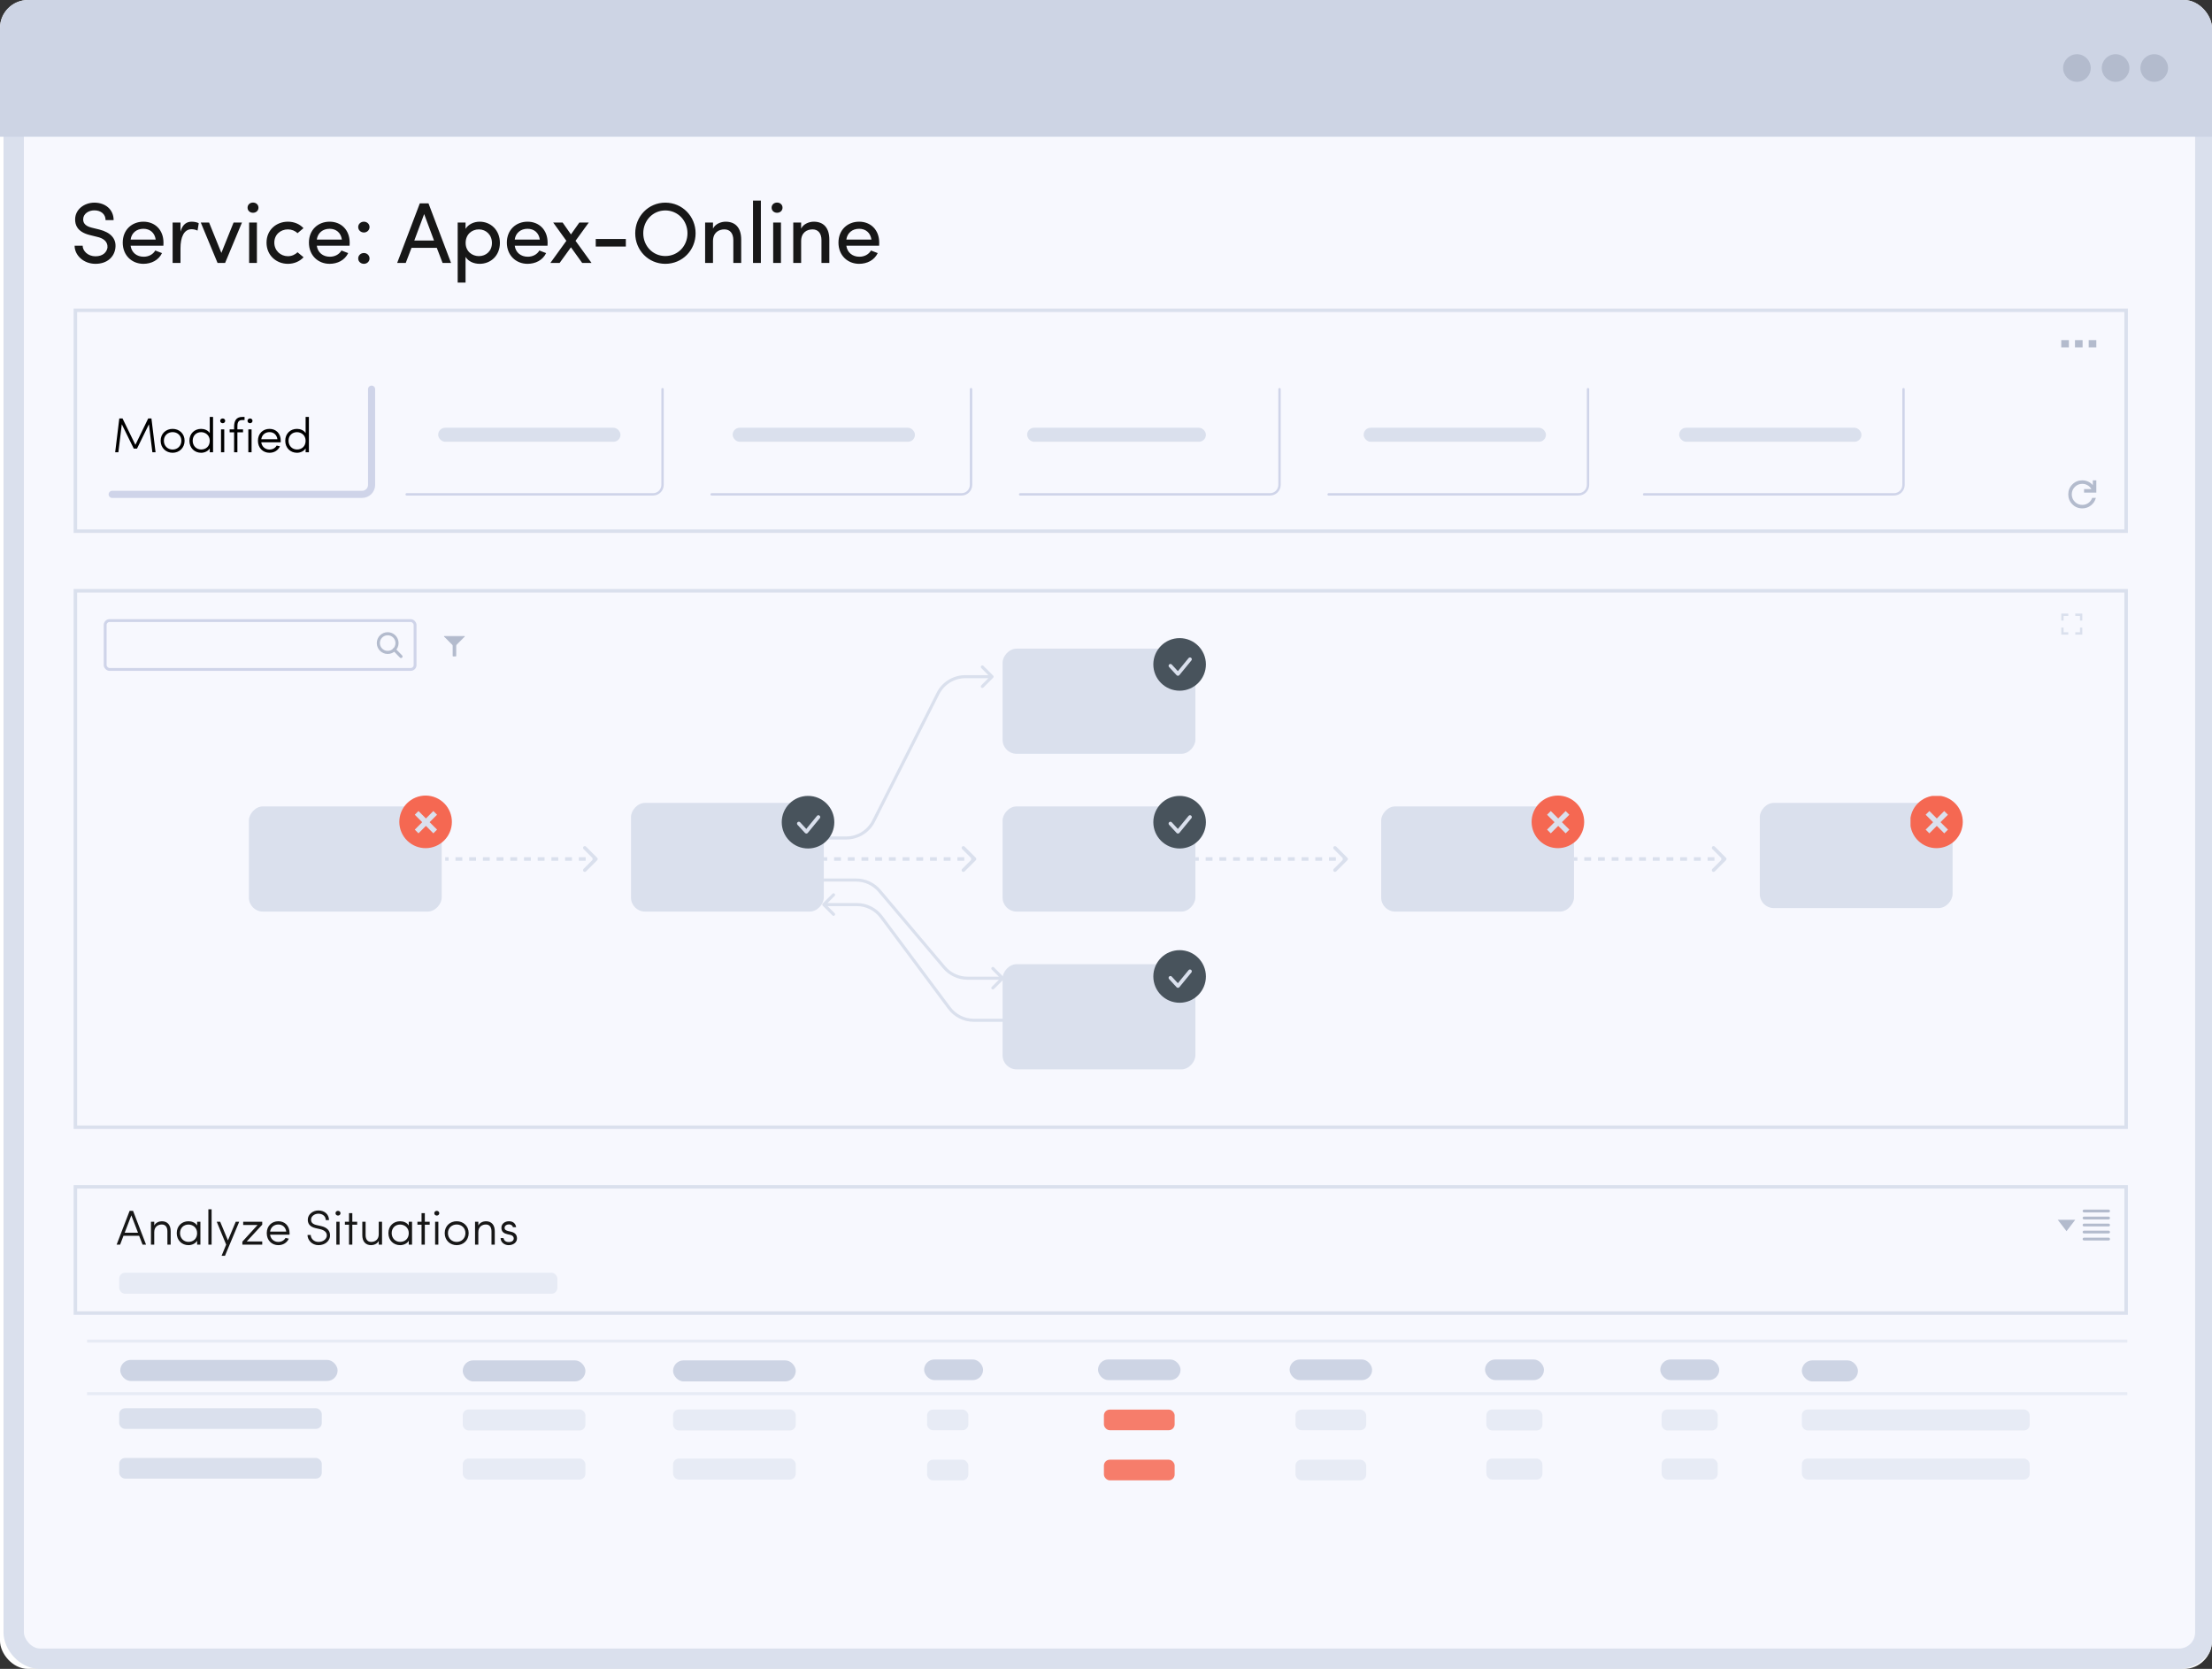 <svg width="631" height="476" viewBox="0 0 631 476" fill="none" xmlns="http://www.w3.org/2000/svg">
<rect x="0" y="0" width="631" height="476" fill="#333333" stroke="none"/>
<g clip-path="url(#clip0_3_518)">
<rect width="631" height="476" rx="8" fill="white"/>
<rect x="3.909" y="28.798" width="625.182" height="444.293" rx="7.48" fill="#F7F8FE" stroke="#DAE0ED" stroke-width="5.818" stroke-linejoin="round"/>
<path d="M0 6.418C0 2.874 2.874 0 6.418 0H625.582C629.126 0 632 2.874 632 6.418V39H0V6.418Z" fill="#CDD4E4"/>
<circle cx="592.472" cy="19.401" r="3.938" fill="#B3BBCD"/>
<circle cx="603.498" cy="19.401" r="3.938" fill="#B3BBCD"/>
<circle cx="614.524" cy="19.401" r="3.938" fill="#B3BBCD"/>
<path d="M21.283 70.089H23.578C23.578 71.57 25.084 73.1 27.231 73.1C29.403 73.1 30.464 71.891 30.661 70.607C30.785 68.781 29.304 67.917 27.774 67.572L25.577 67.029C21.95 66.116 21.431 64.067 21.431 62.587C21.431 59.724 24.047 57.799 26.935 57.799C30.02 57.799 32.413 59.724 32.413 62.784H30.118C30.118 61.081 28.786 59.995 26.91 59.995C25.232 59.995 23.727 61.007 23.727 62.562C23.727 63.302 23.998 64.413 26.145 64.931L28.366 65.474C31.55 66.288 33.277 68.065 32.907 70.805C32.586 73.272 30.587 75.247 27.231 75.247C23.776 75.247 21.283 72.754 21.283 70.089ZM37.257 68.337H44.413C44.142 66.387 42.785 65.252 40.909 65.252C39.009 65.252 37.528 66.387 37.257 68.337ZM46.635 69.201C46.635 69.472 46.635 69.817 46.61 70.089H37.257C37.528 72.038 39.009 73.223 40.983 73.223C42.365 73.223 43.624 72.606 44.29 71.446C44.882 71.718 45.598 71.915 46.215 72.187C45.228 74.235 43.155 75.247 40.909 75.247C37.627 75.247 35.011 72.853 35.011 69.201C35.011 65.548 37.627 63.228 40.909 63.228C44.191 63.228 46.635 65.548 46.635 69.201ZM51.488 70.805V75H49.242V63.475H51.488V66.066C52.08 64.018 53.191 63.228 54.696 63.228C55.511 63.228 56.374 63.45 56.695 63.672L56.35 65.77C55.733 65.474 55.116 65.375 54.647 65.375C52.426 65.375 51.488 67.744 51.488 70.805ZM57.276 63.475H59.645L63.15 72.137L66.629 63.475H69.023L64.211 75H64.235H62.064L57.276 63.475ZM73.287 63.475V75H71.066V63.475H73.287ZM70.621 59.23C70.621 58.366 71.312 57.774 72.176 57.774C73.04 57.774 73.731 58.366 73.731 59.23C73.731 60.094 73.04 60.686 72.176 60.686C71.312 60.686 70.621 60.094 70.621 59.23ZM76.031 69.201C76.031 65.548 78.844 63.228 82.126 63.228C83.903 63.228 85.483 63.895 86.569 65.079L84.866 66.51C84.175 65.82 83.188 65.425 82.126 65.425C80.053 65.425 78.252 66.881 78.252 69.201C78.252 71.496 80.053 73.075 82.126 73.075C83.188 73.075 84.175 72.656 84.866 71.94L86.593 73.371C85.507 74.556 83.903 75.247 82.126 75.247C78.844 75.247 76.031 72.853 76.031 69.201ZM90.369 68.337H97.526C97.254 66.387 95.897 65.252 94.022 65.252C92.121 65.252 90.641 66.387 90.369 68.337ZM99.747 69.201C99.747 69.472 99.747 69.817 99.722 70.089H90.369C90.641 72.038 92.121 73.223 94.096 73.223C95.478 73.223 96.736 72.606 97.403 71.446C97.995 71.718 98.711 71.915 99.328 72.187C98.34 74.235 96.267 75.247 94.022 75.247C90.739 75.247 88.123 72.853 88.123 69.201C88.123 65.548 90.739 63.228 94.022 63.228C97.304 63.228 99.747 65.548 99.747 69.201ZM102.182 73.717C102.182 72.828 102.922 72.162 103.811 72.162C104.675 72.162 105.415 72.828 105.415 73.717C105.415 74.605 104.675 75.247 103.811 75.247C102.922 75.247 102.182 74.605 102.182 73.717ZM102.182 64.758C102.182 63.87 102.922 63.228 103.811 63.228C104.675 63.228 105.415 63.87 105.415 64.758C105.415 65.647 104.675 66.313 103.811 66.313C102.922 66.313 102.182 65.647 102.182 64.758ZM118.182 68.608H123.809L120.995 61.056L118.182 68.608ZM124.598 70.681H117.392L115.739 75H113.295L119.761 57.996H122.229L128.67 75H126.252L124.598 70.681ZM132.805 63.475V65.276C133.595 63.968 135.199 63.228 136.827 63.228C139.986 63.228 142.602 65.622 142.602 69.275C142.602 72.927 139.986 75.247 136.827 75.247C135.199 75.247 133.595 74.581 132.805 73.272V80.602H130.559V63.475H132.805ZM132.829 69.299C132.829 71.767 134.754 73.05 136.605 73.05C138.678 73.05 140.332 71.594 140.332 69.299C140.332 67.004 138.678 65.425 136.605 65.425C134.582 65.425 132.829 66.856 132.829 69.299ZM146.832 68.337H153.989C153.717 66.387 152.36 65.252 150.484 65.252C148.584 65.252 147.103 66.387 146.832 68.337ZM156.21 69.201C156.21 69.472 156.21 69.817 156.185 70.089H146.832C147.103 72.038 148.584 73.223 150.558 73.223C151.94 73.223 153.199 72.606 153.865 71.446C154.457 71.718 155.173 71.915 155.79 72.187C154.803 74.235 152.73 75.247 150.484 75.247C147.202 75.247 144.586 72.853 144.586 69.201C144.586 65.548 147.202 63.228 150.484 63.228C153.766 63.228 156.21 65.548 156.21 69.201ZM157.811 63.475H160.501L162.87 66.856L165.264 63.475H167.954L164.178 68.682L168.744 75H166.079L162.87 70.533L159.638 75H156.997L161.562 68.682L157.811 63.475ZM169.942 68.164H178.53V70.311H169.942V68.164ZM181.204 66.535C181.204 61.723 184.955 57.799 189.792 57.799C194.654 57.799 198.429 61.723 198.429 66.535C198.429 71.372 194.654 75.247 189.792 75.247C184.955 75.247 181.204 71.372 181.204 66.535ZM183.499 66.535C183.499 70.163 186.238 73.026 189.792 73.026C193.37 73.026 196.11 70.163 196.11 66.535C196.11 62.907 193.37 60.02 189.792 60.02C186.238 60.02 183.499 62.907 183.499 66.535ZM203.39 68.781V75H201.144V63.475H203.39V65.203C204.057 63.821 205.735 63.228 206.993 63.228C209.881 63.228 211.436 65.079 211.436 68.337V75H209.19V68.485C209.19 66.535 208.227 65.425 206.648 65.425C205.019 65.425 203.39 66.338 203.39 68.781ZM214.804 57.206H217.049V75H214.804V57.206ZM222.779 63.475V75H220.558V63.475H222.779ZM220.114 59.23C220.114 58.366 220.805 57.774 221.668 57.774C222.532 57.774 223.223 58.366 223.223 59.23C223.223 60.094 222.532 60.686 221.668 60.686C220.805 60.686 220.114 60.094 220.114 59.23ZM228.534 68.781V75H226.288V63.475H228.534V65.203C229.2 63.821 230.878 63.228 232.137 63.228C235.024 63.228 236.579 65.079 236.579 68.337V75H234.333V68.485C234.333 66.535 233.371 65.425 231.791 65.425C230.163 65.425 228.534 66.338 228.534 68.781ZM241.428 68.337H248.585C248.313 66.387 246.956 65.252 245.08 65.252C243.18 65.252 241.699 66.387 241.428 68.337ZM250.806 69.201C250.806 69.472 250.806 69.817 250.781 70.089H241.428C241.699 72.038 243.18 73.223 245.154 73.223C246.536 73.223 247.795 72.606 248.461 71.446C249.054 71.718 249.769 71.915 250.386 72.187C249.399 74.235 247.326 75.247 245.08 75.247C241.798 75.247 239.182 72.853 239.182 69.201C239.182 65.548 241.798 63.228 245.08 63.228C248.363 63.228 250.806 65.548 250.806 69.201Z" fill="#171717"/>
<line x1="24.841" y1="397.497" x2="606.841" y2="397.497" stroke="#E7EBF5" stroke-width="0.841"/>
<line x1="24.841" y1="382.497" x2="606.841" y2="382.497" stroke="#E7EBF5" stroke-width="0.841"/>
<rect x="34" y="401.657" width="57.792" height="5.885" rx="1.682" fill="#DAE0ED"/>
<rect x="34" y="415.84" width="57.792" height="5.885" rx="1.682" fill="#DAE0ED"/>
<rect x="132" y="402" width="35" height="6" rx="1.682" fill="#E7EBF5"/>
<rect x="34" y="363" width="125" height="6" rx="1.682" fill="#E7EBF5"/>
<rect x="132" y="416" width="35" height="6" rx="1.682" fill="#E7EBF5"/>
<rect x="264.459" y="402.039" width="11.771" height="5.885" rx="1.682" fill="#E7EBF5"/>
<rect x="264.459" y="416.332" width="11.771" height="5.885" rx="1.682" fill="#E7EBF5"/>
<rect x="314.905" y="402.039" width="20.178" height="5.885" rx="1.682" fill="#F56852" fill-opacity="0.85"/>
<rect x="314.905" y="416.332" width="20.178" height="5.885" rx="1.682" fill="#F56852" fill-opacity="0.85"/>
<rect x="369.555" y="402.039" width="20.178" height="5.885" rx="1.682" fill="#E7EBF5"/>
<rect x="369.555" y="416.332" width="20.178" height="5.885" rx="1.682" fill="#E7EBF5"/>
<rect x="34.306" y="387.873" width="62" height="6" rx="3" fill="#CDD4E4"/>
<rect x="132" y="388" width="35" height="6" rx="3" fill="#CDD4E4"/>
<rect x="192" y="402" width="35" height="6" rx="1.682" fill="#E7EBF5"/>
<rect x="192" y="416" width="35" height="6" rx="1.682" fill="#E7EBF5"/>
<rect x="192" y="388" width="35" height="6" rx="3" fill="#CDD4E4"/>
<rect x="263.619" y="387.746" width="16.815" height="5.885" rx="2.943" fill="#CDD4E4"/>
<rect x="424" y="402" width="16" height="6" rx="1.682" fill="#E7EBF5"/>
<rect x="424" y="416" width="16" height="6" rx="1.682" fill="#E7EBF5"/>
<rect x="423.619" y="387.746" width="16.815" height="5.885" rx="2.943" fill="#CDD4E4"/>
<rect x="474" y="402" width="16" height="6" rx="1.682" fill="#E7EBF5"/>
<rect x="474" y="416" width="16" height="6" rx="1.682" fill="#E7EBF5"/>
<rect x="473.619" y="387.746" width="16.815" height="5.885" rx="2.943" fill="#CDD4E4"/>
<rect x="514" y="402" width="65" height="6" rx="1.682" fill="#E7EBF5"/>
<rect x="514" y="416" width="65" height="6" rx="1.682" fill="#E7EBF5"/>
<rect x="514" y="388" width="16" height="6" rx="3" fill="#CDD4E4"/>
<rect x="313.224" y="387.746" width="23.541" height="5.885" rx="2.943" fill="#CDD4E4"/>
<rect x="367.874" y="387.746" width="23.541" height="5.885" rx="2.943" fill="#CDD4E4"/>
<path d="M34.26 355H33.266L36.976 345.354H37.956L41.666 355H40.672L39.692 352.466H35.226L34.26 355ZM39.37 351.598L37.466 346.642L35.562 351.598H39.37ZM44 351.43V355H43.062V348.462H44V349.54C44.406 348.686 45.414 348.322 46.17 348.322C47.78 348.322 48.704 349.4 48.69 351.192V355H47.752V351.192C47.752 349.974 47.178 349.246 46.17 349.246C45.134 349.246 44 349.834 44 351.43ZM57.168 348.462V355H56.23V353.88C55.74 354.706 54.718 355.14 53.766 355.14C51.904 355.14 50.42 353.782 50.42 351.71C50.42 349.638 51.904 348.322 53.766 348.322C54.718 348.322 55.74 348.714 56.23 349.54V348.462H57.168ZM51.358 351.71C51.358 353.166 52.408 354.202 53.766 354.202C55.11 354.202 56.23 353.334 56.23 351.71C56.23 350.086 54.942 349.26 53.766 349.26C52.408 349.26 51.358 350.212 51.358 351.71ZM60.365 344.92V355H59.441V344.92H60.365ZM64.18 358.164H63.214L64.516 354.986L61.828 348.462H62.808L65.02 353.782L67.246 348.462H68.24L64.18 358.164ZM74.805 348.462V349.302L70.394 354.076H74.805V355H69.135V354.146L73.475 349.386H69.373V348.462H74.805ZM79.4 355.14C77.538 355.14 76.096 353.782 76.096 351.71C76.096 349.638 77.538 348.322 79.4 348.322C81.262 348.322 82.606 349.638 82.606 351.71C82.606 351.864 82.606 352.018 82.592 352.144H77.048C77.202 353.418 78.196 354.216 79.4 354.216C80.296 354.216 81.038 353.796 81.444 353.082C81.724 353.152 82.088 353.222 82.382 353.292C81.836 354.468 80.73 355.14 79.4 355.14ZM77.048 351.276H81.654C81.472 350.03 80.618 349.246 79.4 349.246C78.168 349.246 77.23 350.03 77.048 351.276ZM87.72 352.228H88.644C88.644 353.194 89.498 354.216 90.842 354.216C92.284 354.216 93.054 353.39 93.208 352.634C93.39 351.444 92.452 350.856 91.374 350.59L90.072 350.296C88.056 349.848 87.804 348.686 87.804 347.874C87.804 346.306 89.302 345.242 90.828 345.242C92.55 345.242 93.852 346.32 93.852 348H92.928C92.928 346.88 92.018 346.166 90.828 346.166C89.75 346.166 88.728 346.866 88.728 347.874C88.728 348.392 88.91 349.092 90.268 349.4L91.584 349.694C93.138 350.03 94.384 350.968 94.118 352.802C93.894 353.922 92.816 355.14 90.842 355.14C88.938 355.14 87.72 353.628 87.72 352.228ZM96.868 348.462V355H95.945V348.462H96.868ZM95.707 346.026C95.707 345.634 96.028 345.354 96.421 345.354C96.812 345.354 97.135 345.634 97.135 346.026C97.135 346.418 96.812 346.698 96.421 346.698C96.028 346.698 95.707 346.418 95.707 346.026ZM100.502 355H99.564V349.302H98.388V348.462H99.564V346.012H100.502V348.462H101.888V349.302H100.502V355ZM108.043 352.032V348.462H108.981V355H108.043V353.922C107.637 354.776 106.629 355.14 105.873 355.14C104.263 355.14 103.339 354.062 103.353 352.27V348.462H104.291V352.27C104.291 353.488 104.865 354.216 105.873 354.216C106.909 354.216 108.043 353.628 108.043 352.032ZM117.543 348.462V355H116.605V353.88C116.115 354.706 115.093 355.14 114.141 355.14C112.279 355.14 110.795 353.782 110.795 351.71C110.795 349.638 112.279 348.322 114.141 348.322C115.093 348.322 116.115 348.714 116.605 349.54V348.462H117.543ZM111.733 351.71C111.733 353.166 112.783 354.202 114.141 354.202C115.485 354.202 116.605 353.334 116.605 351.71C116.605 350.086 115.317 349.26 114.141 349.26C112.783 349.26 111.733 350.212 111.733 351.71ZM121.188 355H120.25V349.302H119.074V348.462H120.25V346.012H121.188V348.462H122.574V349.302H121.188V355ZM125.046 348.462V355H124.122V348.462H125.046ZM123.884 346.026C123.884 345.634 124.206 345.354 124.598 345.354C124.99 345.354 125.312 345.634 125.312 346.026C125.312 346.418 124.99 346.698 124.598 346.698C124.206 346.698 123.884 346.418 123.884 346.026ZM130.276 355.14C128.414 355.14 126.86 353.782 126.86 351.71C126.86 349.638 128.414 348.322 130.276 348.322C132.138 348.322 133.692 349.638 133.692 351.71C133.692 353.782 132.138 355.14 130.276 355.14ZM130.276 354.216C131.634 354.216 132.768 353.222 132.768 351.71C132.768 350.198 131.634 349.246 130.276 349.246C128.918 349.246 127.784 350.198 127.784 351.71C127.784 353.222 128.918 354.216 130.276 354.216ZM136.449 351.43V355H135.511V348.462H136.449V349.54C136.855 348.686 137.863 348.322 138.619 348.322C140.229 348.322 141.153 349.4 141.139 351.192V355H140.201V351.192C140.201 349.974 139.627 349.246 138.619 349.246C137.583 349.246 136.449 349.834 136.449 351.43ZM142.8 353.124H143.626C143.738 353.628 144.06 354.258 145.166 354.258C146.006 354.258 146.552 353.838 146.552 353.222C146.552 352.788 146.3 352.382 145.614 352.214L144.704 352.004C143.906 351.822 142.87 351.402 143.052 349.876C143.206 348.938 144.116 348.322 145.18 348.322C146.202 348.322 147.056 348.826 147.238 350.016H146.328C146.216 349.512 145.74 349.218 145.18 349.218C144.55 349.218 144.032 349.554 143.962 350.016C143.808 350.758 144.48 350.996 144.928 351.108L145.824 351.318C147.056 351.612 147.476 352.326 147.476 353.222C147.476 354.356 146.44 355.14 145.082 355.14C143.99 355.14 142.842 354.412 142.8 353.124Z" fill="#171717"/>
<rect x="21.5" y="168.5" width="585" height="153" stroke="#DAE0ED"/>
<rect x="21.5" y="88.5" width="585" height="63" stroke="#DAE0ED"/>
<rect x="21.5" y="338.5" width="585" height="36" stroke="#DAE0ED"/>
<path d="M588 175H590V175.667H588.667V177H588V175ZM588 181H590V180.333H588.667V179H588V181ZM592 181H594V179H593.333V180.333H592V181ZM594 175H592V175.667H593.333V177H594V175Z" fill="#DAE0ED"/>
<rect x="30" y="177" width="88.406" height="13.927" rx="1.251" fill="#F7F8FE" stroke="#CFD4E9" stroke-width="0.813"/>
<path d="M129.627 184.403L132.497 181.503H126.757L129.627 184.403Z" fill="#B3BBCD" stroke="#B3BBCD" stroke-width="0.184" stroke-linejoin="round"/>
<path d="M130.029 183.948H129.226V187.113H130.029V183.948Z" fill="#B3BBCD" stroke="#B3BBCD" stroke-width="0.184" stroke-linecap="round" stroke-linejoin="round"/>
<path d="M113.257 183.417C113.257 181.945 112.064 180.752 110.592 180.752C109.12 180.752 107.927 181.945 107.927 183.417C107.927 184.889 109.12 186.082 110.592 186.082C112.064 186.082 113.257 184.889 113.257 183.417Z" stroke="#B3BBCD" stroke-width="0.882" stroke-linecap="round" stroke-linejoin="round"/>
<path d="M112.473 185.274L114.388 187.239" stroke="#B3BBCD" stroke-width="0.882" stroke-linecap="round" stroke-linejoin="round"/>
<g clip-path="url(#clip1_3_518)">
<path d="M598 97V99.175H595.825V97H598ZM594.087 97V99.175H591.913V97H594.087ZM590.175 97V99.175H588V97H590.175Z" fill="#B3BBCD"/>
</g>
<path d="M594 145C592.883 145 591.937 144.612 591.162 143.837C590.387 143.062 590 142.117 590 141C590 139.883 590.387 138.937 591.162 138.162C591.937 137.387 592.883 137 594 137C594.575 137 595.125 137.119 595.65 137.356C596.175 137.593 596.625 137.933 597 138.375V137H598V140.5H594.5V139.5H596.6C596.333 139.033 595.969 138.667 595.506 138.4C595.044 138.133 594.542 138 594 138C593.167 138 592.458 138.292 591.875 138.875C591.292 139.458 591 140.167 591 141C591 141.833 591.292 142.542 591.875 143.125C592.458 143.708 593.167 144 594 144C594.642 144 595.221 143.817 595.738 143.45C596.254 143.083 596.617 142.6 596.825 142H597.875C597.642 142.883 597.167 143.604 596.45 144.163C595.733 144.721 594.917 145 594 145Z" fill="#B3BBCD"/>
<path fill-rule="evenodd" clip-rule="evenodd" d="M594.5 345C594.394 345 594.292 345.042 594.217 345.117C594.142 345.192 594.1 345.294 594.1 345.4C594.1 345.506 594.142 345.608 594.217 345.683C594.292 345.758 594.394 345.8 594.5 345.8H601.5C601.606 345.8 601.708 345.758 601.783 345.683C601.858 345.608 601.9 345.506 601.9 345.4C601.9 345.294 601.858 345.192 601.783 345.117C601.708 345.042 601.606 345 601.5 345H594.5ZM594.5 347C594.447 347 594.395 347.01 594.347 347.03C594.298 347.051 594.254 347.08 594.217 347.117C594.18 347.154 594.151 347.198 594.13 347.247C594.11 347.295 594.1 347.347 594.1 347.4C594.1 347.453 594.11 347.505 594.13 347.553C594.151 347.602 594.18 347.646 594.217 347.683C594.254 347.72 594.298 347.749 594.347 347.77C594.395 347.79 594.447 347.8 594.5 347.8H601.5C601.606 347.8 601.708 347.758 601.783 347.683C601.858 347.608 601.9 347.506 601.9 347.4C601.9 347.294 601.858 347.192 601.783 347.117C601.708 347.042 601.606 347 601.5 347H594.5ZM594.1 349.4C594.1 349.18 594.28 349 594.5 349H601.5C601.606 349 601.708 349.042 601.783 349.117C601.858 349.192 601.9 349.294 601.9 349.4C601.9 349.506 601.858 349.608 601.783 349.683C601.708 349.758 601.606 349.8 601.5 349.8H594.5C594.447 349.8 594.395 349.79 594.347 349.77C594.298 349.749 594.254 349.72 594.217 349.683C594.18 349.646 594.151 349.602 594.13 349.553C594.11 349.505 594.1 349.453 594.1 349.4ZM594.5 351C594.394 351 594.292 351.042 594.217 351.117C594.142 351.192 594.1 351.294 594.1 351.4C594.1 351.506 594.142 351.608 594.217 351.683C594.292 351.758 594.394 351.8 594.5 351.8H601.5C601.606 351.8 601.708 351.758 601.783 351.683C601.858 351.608 601.9 351.506 601.9 351.4C601.9 351.294 601.858 351.192 601.783 351.117C601.708 351.042 601.606 351 601.5 351H594.5ZM594.1 353.4C594.1 353.18 594.28 353 594.5 353H601.5C601.606 353 601.708 353.042 601.783 353.117C601.858 353.192 601.9 353.294 601.9 353.4C601.9 353.506 601.858 353.608 601.783 353.683C601.708 353.758 601.606 353.8 601.5 353.8H594.5C594.394 353.8 594.292 353.758 594.217 353.683C594.142 353.608 594.1 353.506 594.1 353.4ZM589.5 351.15L592 347.9H587L589.5 351.15Z" fill="#B3BBCD"/>
<path d="M32 141H103.294C104.788 141 106 139.788 106 138.294V111" stroke="#CFD4E9" stroke-width="2.03" stroke-linecap="round"/>
<path d="M116 141H186.294C187.788 141 189 139.788 189 138.294V111" stroke="#CFD4E9" stroke-width="0.677" stroke-linecap="round"/>
<path d="M203 141H274.294C275.788 141 277 139.788 277 138.294V111" stroke="#CFD4E9" stroke-width="0.677" stroke-linecap="round"/>
<path d="M291 141H362.294C363.788 141 365 139.788 365 138.294V111" stroke="#CFD4E9" stroke-width="0.677" stroke-linecap="round"/>
<path d="M379 141H450.294C451.788 141 453 139.788 453 138.294V111" stroke="#CFD4E9" stroke-width="0.677" stroke-linecap="round"/>
<rect x="125" y="122" width="52" height="4" rx="2" fill="#DAE0ED"/>
<rect x="209" y="122" width="52" height="4" rx="2" fill="#DAE0ED"/>
<rect x="293" y="122" width="51" height="4" rx="2" fill="#DAE0ED"/>
<rect x="389" y="122" width="52" height="4" rx="2" fill="#DAE0ED"/>
<path d="M469 141H540.294C541.788 141 543 139.788 543 138.294V111" stroke="#CFD4E9" stroke-width="0.677" stroke-linecap="round"/>
<rect x="479" y="122" width="52" height="4" rx="2" fill="#DAE0ED"/>
<path d="M38.622 126.872L42.276 119.354H43.2L44.376 129H43.466L42.486 121.006L39.084 127.95H38.16L34.744 121.006L33.764 129H32.854L34.03 119.354H34.954L38.622 126.872ZM49.241 129.14C47.379 129.14 45.825 127.782 45.825 125.71C45.825 123.638 47.379 122.322 49.241 122.322C51.103 122.322 52.657 123.638 52.657 125.71C52.657 127.782 51.103 129.14 49.241 129.14ZM49.241 128.216C50.599 128.216 51.733 127.222 51.733 125.71C51.733 124.198 50.599 123.246 49.241 123.246C47.883 123.246 46.749 124.198 46.749 125.71C46.749 127.222 47.883 128.216 49.241 128.216ZM60.776 118.92V129H59.838V127.88C59.348 128.706 58.326 129.14 57.374 129.14C55.512 129.14 54.028 127.782 54.028 125.71C54.028 123.638 55.512 122.322 57.374 122.322C58.326 122.322 59.348 122.714 59.838 123.54V118.92H60.776ZM54.966 125.71C54.966 127.166 56.016 128.202 57.374 128.202C58.718 128.202 59.838 127.334 59.838 125.71C59.838 124.086 58.55 123.26 57.374 123.26C56.016 123.26 54.966 124.212 54.966 125.71ZM63.972 122.462V129H63.048V122.462H63.972ZM62.81 120.026C62.81 119.634 63.132 119.354 63.524 119.354C63.916 119.354 64.238 119.634 64.238 120.026C64.238 120.418 63.916 120.698 63.524 120.698C63.132 120.698 62.81 120.418 62.81 120.026ZM69.762 118.92V119.802H69.062C67.802 119.802 67.718 120.838 67.718 121.706V122.462H69.328V123.302H67.718V129H66.78V123.302H65.506V122.462H66.78V121.706C66.78 120.138 67.326 118.92 69.062 118.92H69.762ZM71.765 122.462V129H70.841V122.462H71.765ZM70.603 120.026C70.603 119.634 70.925 119.354 71.317 119.354C71.709 119.354 72.031 119.634 72.031 120.026C72.031 120.418 71.709 120.698 71.317 120.698C70.925 120.698 70.603 120.418 70.603 120.026ZM76.883 129.14C75.021 129.14 73.579 127.782 73.579 125.71C73.579 123.638 75.021 122.322 76.883 122.322C78.745 122.322 80.089 123.638 80.089 125.71C80.089 125.864 80.089 126.018 80.075 126.144H74.531C74.685 127.418 75.679 128.216 76.883 128.216C77.779 128.216 78.521 127.796 78.927 127.082C79.207 127.152 79.571 127.222 79.865 127.292C79.319 128.468 78.213 129.14 76.883 129.14ZM74.531 125.276H79.137C78.955 124.03 78.101 123.246 76.883 123.246C75.651 123.246 74.713 124.03 74.531 125.276ZM88.12 118.92V129H87.181V127.88C86.692 128.706 85.669 129.14 84.718 129.14C82.856 129.14 81.371 127.782 81.371 125.71C81.371 123.638 82.856 122.322 84.718 122.322C85.669 122.322 86.692 122.714 87.181 123.54V118.92H88.12ZM82.309 125.71C82.309 127.166 83.359 128.202 84.718 128.202C86.061 128.202 87.181 127.334 87.181 125.71C87.181 124.086 85.894 123.26 84.718 123.26C83.359 123.26 82.309 124.212 82.309 125.71Z" fill="black"/>
<rect width="55" height="30" rx="4" transform="matrix(-1 0 0 1 126 230)" fill="#DAE0ED"/>
<g clip-path="url(#clip2_3_518)">
<path d="M116.197 239.802C115.481 239.111 114.91 238.283 114.517 237.368C114.124 236.453 113.917 235.469 113.908 234.473C113.899 233.477 114.089 232.49 114.466 231.568C114.843 230.646 115.4 229.809 116.105 229.105C116.809 228.4 117.646 227.843 118.568 227.466C119.49 227.089 120.477 226.899 121.473 226.908C122.469 226.917 123.453 227.124 124.368 227.517C125.283 227.91 126.111 228.481 126.802 229.197C128.169 230.612 128.925 232.507 128.908 234.473C128.89 236.439 128.102 238.321 126.711 239.711C125.321 241.102 123.439 241.89 121.473 241.908C119.507 241.925 117.612 241.169 116.197 239.802ZM122.55 234.5L124.672 232.377L123.615 231.32L121.5 233.442L119.377 231.32L118.32 232.377L120.442 234.5L118.32 236.622L119.377 237.68L121.5 235.557L123.622 237.68L124.68 236.622L122.557 234.5H122.55Z" fill="#F56852"/>
</g>
<path d="M283.309 193.309C283.48 193.138 283.48 192.862 283.309 192.691L280.528 189.91C280.357 189.739 280.081 189.739 279.91 189.91C279.739 190.081 279.739 190.357 279.91 190.528L282.382 193L279.91 195.472C279.739 195.643 279.739 195.919 279.91 196.09C280.081 196.261 280.357 196.261 280.528 196.09L283.309 193.309ZM267.566 197.802L267.176 197.605L267.566 197.802ZM233 239.437H241.396V238.563H233V239.437ZM249.589 234.395L267.956 197.999L267.176 197.605L248.809 234.001L249.589 234.395ZM275.369 193.437H283V192.563H275.369V193.437ZM267.956 197.999C269.368 195.201 272.235 193.437 275.369 193.437V192.563C271.905 192.563 268.737 194.513 267.176 197.605L267.956 197.999ZM241.396 239.437C244.86 239.437 248.029 237.487 249.589 234.395L248.809 234.001C247.397 236.799 244.53 238.563 241.396 238.563V239.437Z" fill="#DAE0ED"/>
<rect width="55" height="31" rx="4" transform="matrix(-1 0 0 1 235 229)" fill="#DAE0ED"/>
<path fill-rule="evenodd" clip-rule="evenodd" d="M223 234.5C223 230.358 226.358 227 230.5 227C234.642 227 238 230.358 238 234.5C238 238.642 234.642 242 230.5 242C226.358 242 223 238.642 223 234.5ZM233.864 233.367C234.047 233.144 234.015 232.814 233.791 232.631C233.568 232.447 233.238 232.48 233.055 232.703L230.002 236.424L228.263 234.541C228.067 234.328 227.736 234.315 227.523 234.511C227.311 234.707 227.298 235.038 227.494 235.25L229.64 237.576C229.743 237.687 229.889 237.749 230.04 237.744C230.191 237.74 230.333 237.67 230.429 237.553L233.864 233.367Z" fill="#48535C"/>
<rect width="55" height="30" rx="4" transform="matrix(-1 0 0 1 341 230)" fill="#DAE0ED"/>
<path fill-rule="evenodd" clip-rule="evenodd" d="M329 234.5C329 230.358 332.358 227 336.5 227C340.642 227 344 230.358 344 234.5C344 238.642 340.642 242 336.5 242C332.358 242 329 238.642 329 234.5ZM339.864 233.367C340.047 233.144 340.015 232.814 339.791 232.631C339.568 232.447 339.238 232.48 339.055 232.703L336.002 236.424L334.263 234.541C334.067 234.328 333.736 234.315 333.523 234.511C333.311 234.707 333.298 235.038 333.494 235.25L335.64 237.576C335.743 237.687 335.889 237.749 336.04 237.744C336.191 237.74 336.333 237.67 336.429 237.553L339.864 233.367Z" fill="#48535C"/>
<rect width="55" height="30" rx="4" transform="matrix(-1 0 0 1 449 230)" fill="#DAE0ED"/>
<g clip-path="url(#clip3_3_518)">
<path d="M439.197 239.802C438.481 239.111 437.91 238.283 437.517 237.368C437.124 236.453 436.917 235.469 436.908 234.473C436.899 233.477 437.089 232.49 437.466 231.568C437.843 230.646 438.4 229.809 439.105 229.105C439.809 228.4 440.646 227.843 441.568 227.466C442.49 227.089 443.477 226.899 444.473 226.908C445.469 226.917 446.453 227.124 447.368 227.517C448.283 227.91 449.111 228.481 449.802 229.197C451.169 230.612 451.925 232.507 451.908 234.473C451.89 236.439 451.102 238.321 449.711 239.711C448.321 241.102 446.439 241.89 444.473 241.908C442.507 241.925 440.612 241.169 439.197 239.802ZM445.55 234.5L447.672 232.377L446.615 231.32L444.5 233.442L442.377 231.32L441.32 232.377L443.442 234.5L441.32 236.622L442.377 237.68L444.5 235.557L446.622 237.68L447.68 236.622L445.557 234.5H445.55Z" fill="#F56852"/>
</g>
<rect width="55" height="30" rx="4" transform="matrix(-1 0 0 1 557 229)" fill="#DAE0ED"/>
<g clip-path="url(#clip4_3_518)">
<path d="M547.197 239.802C546.481 239.111 545.91 238.283 545.517 237.368C545.124 236.453 544.917 235.469 544.908 234.473C544.899 233.477 545.089 232.49 545.466 231.568C545.843 230.646 546.4 229.809 547.105 229.105C547.809 228.4 548.646 227.843 549.568 227.466C550.49 227.089 551.477 226.899 552.473 226.908C553.469 226.917 554.453 227.124 555.368 227.517C556.283 227.91 557.111 228.481 557.802 229.197C559.169 230.612 559.925 232.507 559.908 234.473C559.89 236.439 559.102 238.321 557.711 239.711C556.321 241.102 554.439 241.89 552.473 241.908C550.507 241.925 548.612 241.169 547.197 239.802ZM553.55 234.5L555.672 232.377L554.615 231.32L552.5 233.442L550.377 231.32L549.32 232.377L551.442 234.5L549.32 236.622L550.377 237.68L552.5 235.557L554.622 237.68L555.68 236.622L553.557 234.5H553.55Z" fill="#F56852"/>
</g>
<rect width="55" height="30" rx="4" transform="matrix(-1 0 0 1 341 185)" fill="#DAE0ED"/>
<path fill-rule="evenodd" clip-rule="evenodd" d="M329 189.5C329 185.358 332.358 182 336.5 182C340.642 182 344 185.358 344 189.5C344 193.642 340.642 197 336.5 197C332.358 197 329 193.642 329 189.5ZM339.864 188.367C340.047 188.144 340.015 187.814 339.791 187.631C339.568 187.447 339.238 187.48 339.055 187.703L336.002 191.424L334.263 189.541C334.067 189.328 333.736 189.315 333.523 189.511C333.311 189.707 333.298 190.038 333.494 190.25L335.64 192.576C335.743 192.687 335.889 192.749 336.04 192.744C336.191 192.74 336.333 192.67 336.429 192.553L339.864 188.367Z" fill="#48535C"/>
<rect width="55" height="30" rx="4" transform="matrix(-1 0 0 1 341 275)" fill="#DAE0ED"/>
<path fill-rule="evenodd" clip-rule="evenodd" d="M329 278.5C329 274.358 332.358 271 336.5 271C340.642 271 344 274.358 344 278.5C344 282.642 340.642 286 336.5 286C332.358 286 329 282.642 329 278.5ZM339.864 277.367C340.047 277.144 340.015 276.814 339.791 276.631C339.568 276.447 339.238 276.48 339.055 276.703L336.002 280.424L334.263 278.541C334.067 278.328 333.736 278.315 333.523 278.511C333.311 278.707 333.298 279.038 333.494 279.25L335.64 281.576C335.743 281.687 335.889 281.749 336.04 281.744C336.191 281.74 336.333 281.67 336.429 281.553L339.864 277.367Z" fill="#48535C"/>
<path d="M170.354 245.354C170.549 245.158 170.549 244.842 170.354 244.646L167.172 241.464C166.976 241.269 166.66 241.269 166.464 241.464C166.269 241.66 166.269 241.976 166.464 242.172L169.293 245L166.464 247.828C166.269 248.024 166.269 248.34 166.464 248.536C166.66 248.731 166.976 248.731 167.172 248.536L170.354 245.354ZM127 245.5H127.977V244.5H127V245.5ZM129.932 245.5H131.886V244.5H129.932V245.5ZM133.841 245.5H135.795V244.5H133.841V245.5ZM137.75 245.5H139.705V244.5H137.75V245.5ZM141.659 245.5H143.614V244.5H141.659V245.5ZM145.568 245.5H147.523V244.5H145.568V245.5ZM149.477 245.5H151.432V244.5H149.477V245.5ZM153.386 245.5H155.341V244.5H153.386V245.5ZM157.295 245.5H159.25V244.5H157.295V245.5ZM161.205 245.5H163.159V244.5H161.205V245.5ZM165.114 245.5H167.068V244.5H165.114V245.5ZM169.023 245.5H170V244.5H169.023V245.5Z" fill="#DAE0ED"/>
<path d="M278.354 245.354C278.549 245.158 278.549 244.842 278.354 244.646L275.172 241.464C274.976 241.269 274.66 241.269 274.464 241.464C274.269 241.66 274.269 241.976 274.464 242.172L277.293 245L274.464 247.828C274.269 248.024 274.269 248.34 274.464 248.536C274.66 248.731 274.976 248.731 275.172 248.536L278.354 245.354ZM235 245.5H235.977V244.5H235V245.5ZM237.932 245.5H239.886V244.5H237.932V245.5ZM241.841 245.5H243.795V244.5H241.841V245.5ZM245.75 245.5H247.705V244.5H245.75V245.5ZM249.659 245.5H251.614V244.5H249.659V245.5ZM253.568 245.5H255.523V244.5H253.568V245.5ZM257.477 245.5H259.432V244.5H257.477V245.5ZM261.386 245.5H263.341V244.5H261.386V245.5ZM265.295 245.5H267.25V244.5H265.295V245.5ZM269.205 245.5H271.159V244.5H269.205V245.5ZM273.114 245.5H275.068V244.5H273.114V245.5ZM277.023 245.5H278V244.5H277.023V245.5Z" fill="#DAE0ED"/>
<path d="M384.354 245.354C384.549 245.158 384.549 244.842 384.354 244.646L381.172 241.464C380.976 241.269 380.66 241.269 380.464 241.464C380.269 241.66 380.269 241.976 380.464 242.172L383.293 245L380.464 247.828C380.269 248.024 380.269 248.34 380.464 248.536C380.66 248.731 380.976 248.731 381.172 248.536L384.354 245.354ZM341 245.5H341.977V244.5H341V245.5ZM343.932 245.5H345.886V244.5H343.932V245.5ZM347.841 245.5H349.795V244.5H347.841V245.5ZM351.75 245.5H353.705V244.5H351.75V245.5ZM355.659 245.5H357.614V244.5H355.659V245.5ZM359.568 245.5H361.523V244.5H359.568V245.5ZM363.477 245.5H365.432V244.5H363.477V245.5ZM367.386 245.5H369.341V244.5H367.386V245.5ZM371.295 245.5H373.25V244.5H371.295V245.5ZM375.205 245.5H377.159V244.5H375.205V245.5ZM379.114 245.5H381.068V244.5H379.114V245.5ZM383.023 245.5H384V244.5H383.023V245.5Z" fill="#DAE0ED"/>
<path d="M492.354 245.354C492.549 245.158 492.549 244.842 492.354 244.646L489.172 241.464C488.976 241.269 488.66 241.269 488.464 241.464C488.269 241.66 488.269 241.976 488.464 242.172L491.293 245L488.464 247.828C488.269 248.024 488.269 248.34 488.464 248.536C488.66 248.731 488.976 248.731 489.172 248.536L492.354 245.354ZM449 245.5H449.977V244.5H449V245.5ZM451.932 245.5H453.886V244.5H451.932V245.5ZM455.841 245.5H457.795V244.5H455.841V245.5ZM459.75 245.5H461.705V244.5H459.75V245.5ZM463.659 245.5H465.614V244.5H463.659V245.5ZM467.568 245.5H469.523V244.5H467.568V245.5ZM471.477 245.5H473.432V244.5H471.477V245.5ZM475.386 245.5H477.341V244.5H475.386V245.5ZM479.295 245.5H481.25V244.5H479.295V245.5ZM483.205 245.5H485.159V244.5H483.205V245.5ZM487.114 245.5H489.068V244.5H487.114V245.5ZM491.023 245.5H492V244.5H491.023V245.5Z" fill="#DAE0ED"/>
<path d="M286.309 278.691C286.48 278.862 286.48 279.138 286.309 279.309L283.528 282.09C283.357 282.261 283.081 282.261 282.91 282.09C282.739 281.919 282.739 281.643 282.91 281.472L285.382 279L282.91 276.528C282.739 276.357 282.739 276.081 282.91 275.91C283.081 275.739 283.357 275.739 283.528 275.91L286.309 278.691ZM250.889 254.096L250.555 254.379L250.889 254.096ZM286 279.437H276.004V278.563H286V279.437ZM268.997 276.186L250.555 254.379L251.223 253.814L269.664 275.621L268.997 276.186ZM244.215 251.437H235V250.563H244.215V251.437ZM250.555 254.379C248.978 252.513 246.658 251.437 244.215 251.437V250.563C246.916 250.563 249.479 251.752 251.223 253.814L250.555 254.379ZM276.004 279.437C273.304 279.437 270.74 278.248 268.997 276.186L269.664 275.621C271.242 277.487 273.561 278.563 276.004 278.563V279.437Z" fill="#DAE0ED"/>
<path d="M234.691 258.309C234.52 258.138 234.52 257.862 234.691 257.691L237.472 254.91C237.643 254.739 237.919 254.739 238.09 254.91C238.261 255.081 238.261 255.357 238.09 255.528L235.618 258L238.09 260.472C238.261 260.643 238.261 260.919 238.09 261.09C237.919 261.261 237.643 261.261 237.472 261.09L234.691 258.309ZM251.412 261.515L251.062 261.777L251.412 261.515ZM288 291.437H277.783V290.563H288V291.437ZM270.426 287.746L251.062 261.777L251.762 261.254L271.127 287.223L270.426 287.746ZM244.406 258.437H235V257.563H244.406V258.437ZM251.062 261.777C249.495 259.675 247.027 258.437 244.406 258.437V257.563C247.303 257.563 250.03 258.931 251.762 261.254L251.062 261.777ZM277.783 291.437C274.886 291.437 272.158 290.069 270.426 287.746L271.127 287.223C272.694 289.325 275.162 290.563 277.783 290.563V291.437Z" fill="#DAE0ED"/>
</g>
<defs>
<clipPath id="clip0_3_518">
<rect width="631" height="476" rx="8" fill="white"/>
</clipPath>
<clipPath id="clip1_3_518">
<rect width="2.083" height="10" fill="white" transform="matrix(0 1 -1 0 598 97)"/>
</clipPath>
<clipPath id="clip2_3_518">
<rect width="15" height="15" fill="white" transform="translate(114 227)"/>
</clipPath>
<clipPath id="clip3_3_518">
<rect width="15" height="15" fill="white" transform="translate(437 227)"/>
</clipPath>
<clipPath id="clip4_3_518">
<rect width="15" height="15" fill="white" transform="translate(545 227)"/>
</clipPath>
</defs>
</svg>